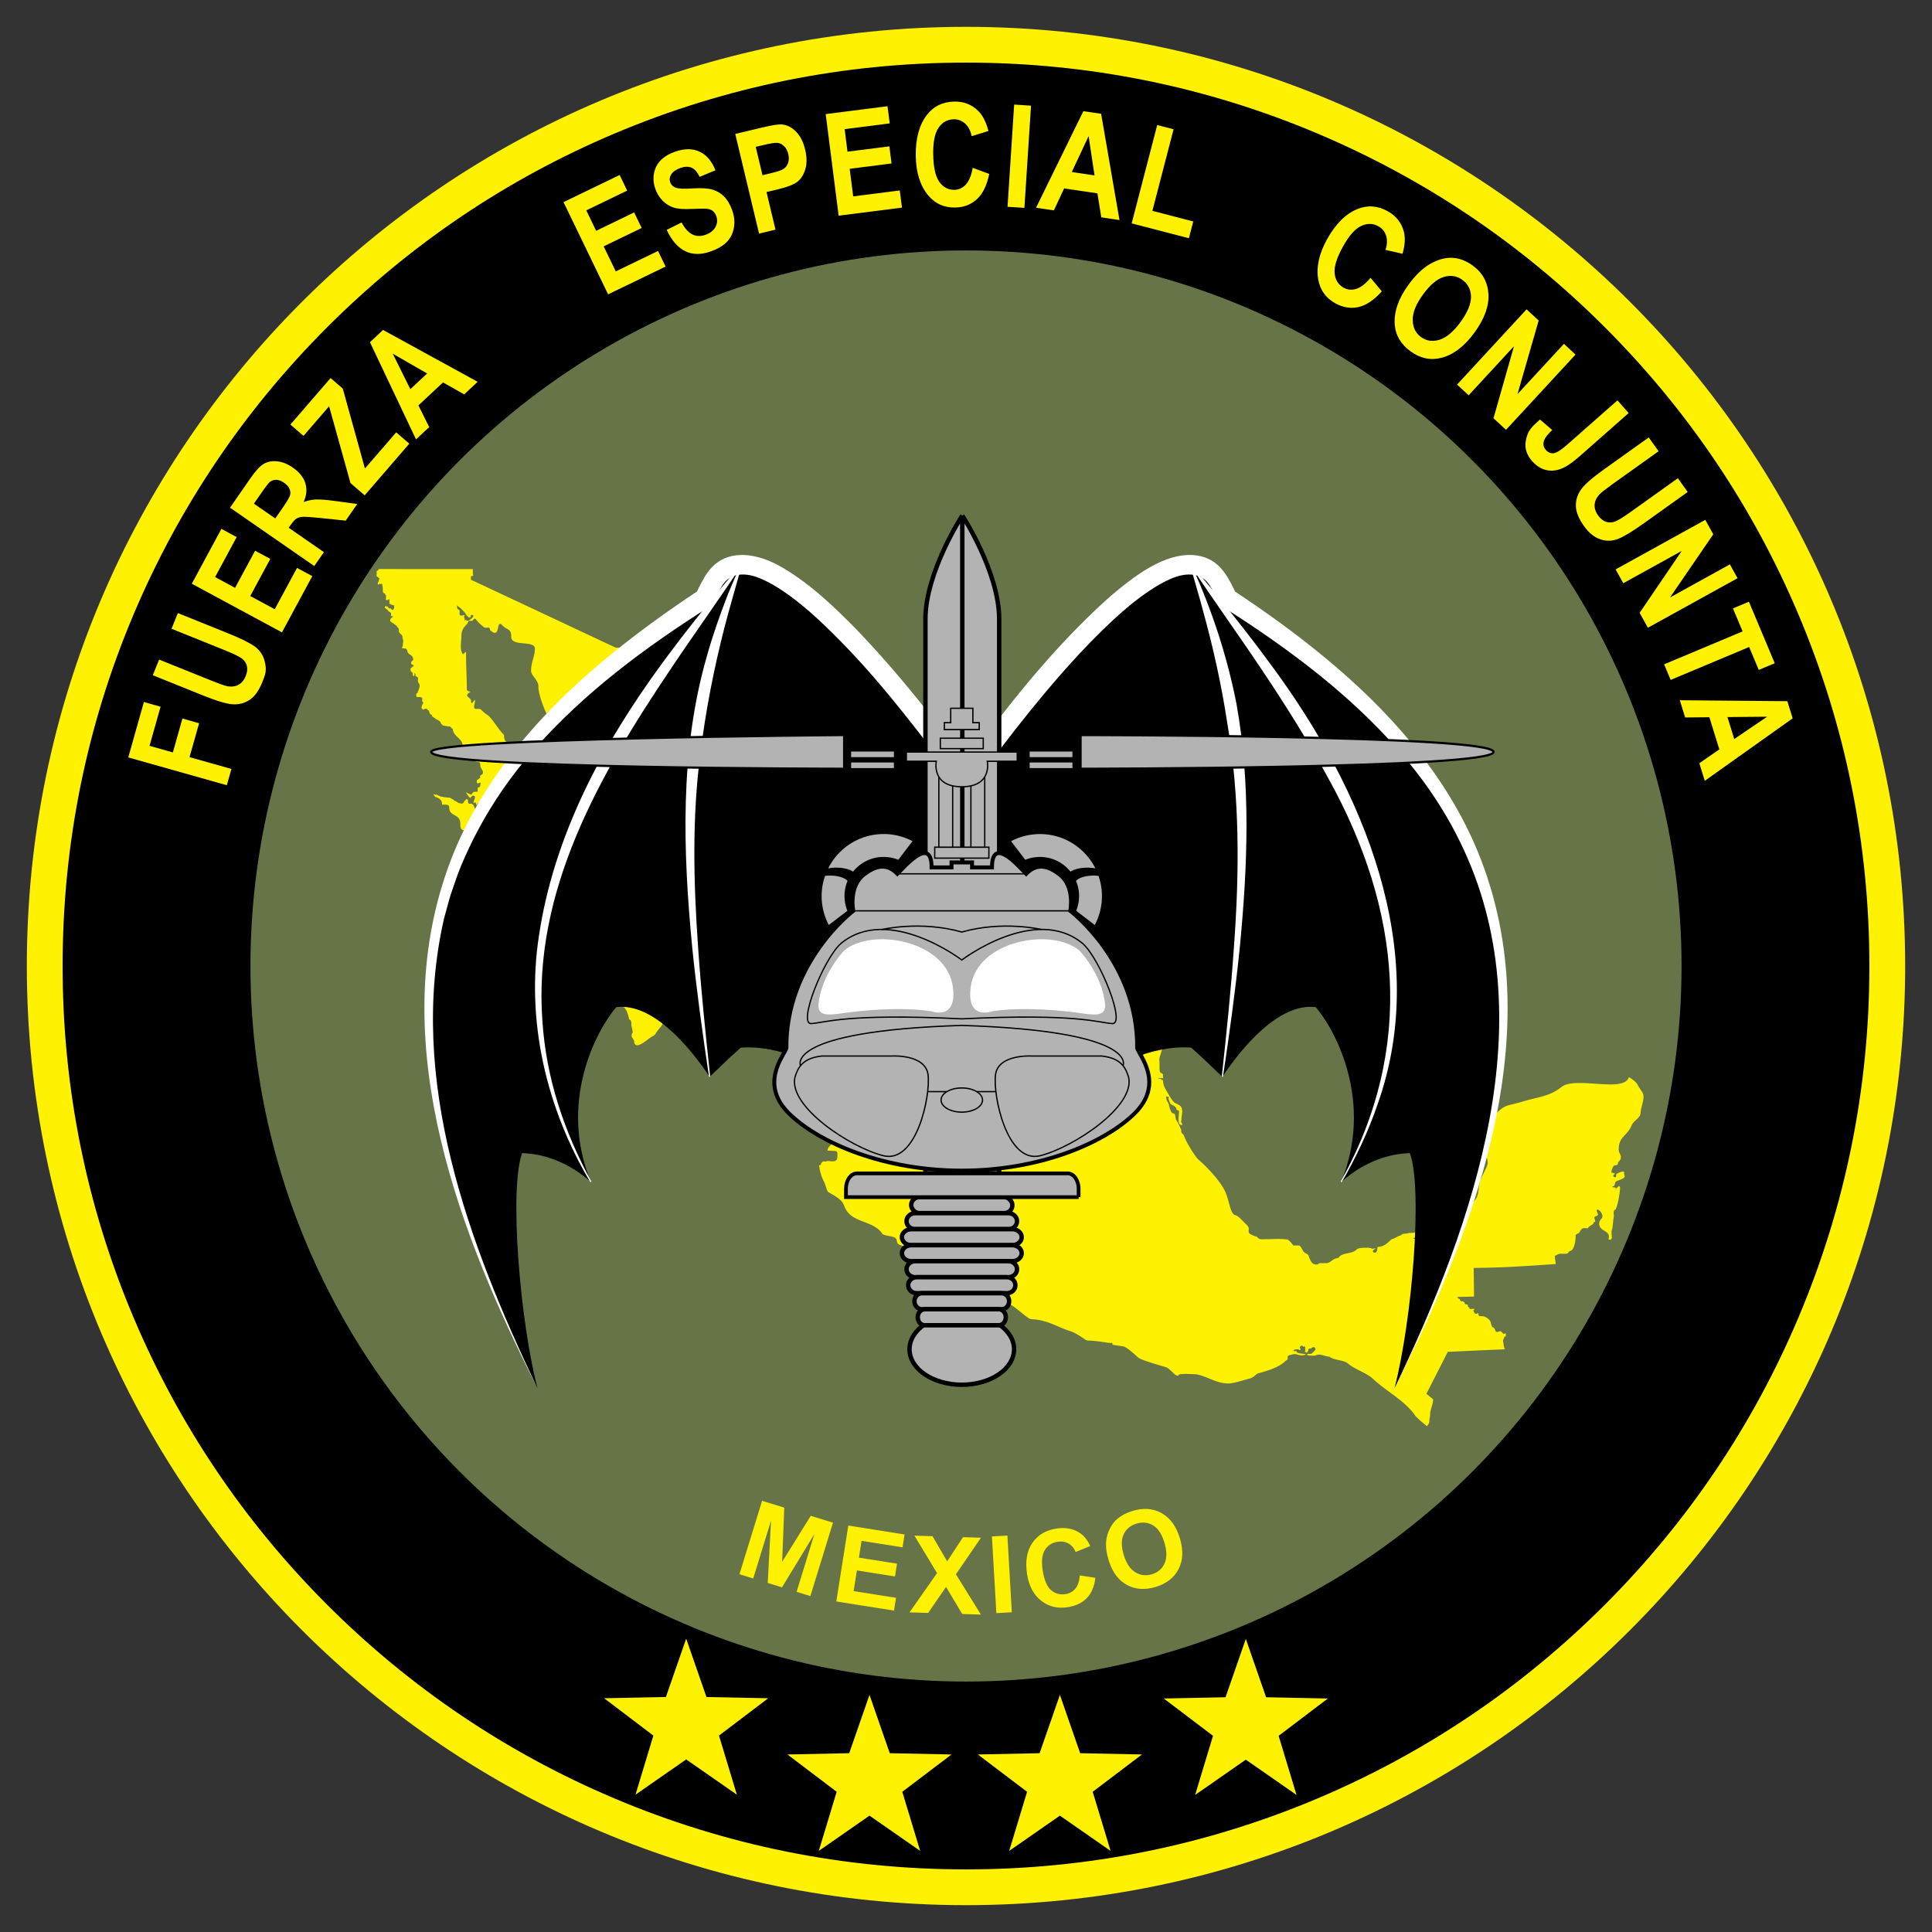 <svg xmlns="http://www.w3.org/2000/svg" id="svg2" viewBox="0 0 1080 1080"><rect x="0" y="0" width="1080" height="1080" fill="#333333" stroke="none"/><defs><style>.cls-1{fill:#fef102}.cls-10,.cls-3,.cls-4,.cls-5,.cls-7,.cls-9{stroke:#000}.cls-3,.cls-4,.cls-5,.cls-7,.cls-9{stroke-miterlimit:10}.cls-3,.cls-4,.cls-5,.cls-9{stroke-width:.73px}.cls-10,.cls-3,.cls-7,.cls-9{fill:#b3b3b3}.cls-11,.cls-4,.cls-9{fill-rule:evenodd}.cls-11,.cls-12{fill:#fff}.cls-4,.cls-5{fill:none}.cls-10{stroke-linecap:round;stroke-miterlimit:2.66}.cls-7{stroke-width:1.23px}.cls-10{stroke-width:2.47px}</style></defs><path d="M540 1055c-69.53 0-136.97-13.62-200.46-40.47-61.32-25.94-116.4-63.07-163.7-110.37S91.41 801.78 65.47 740.46C38.62 676.97 25 609.53 25 540s13.62-136.97 40.47-200.46c25.94-61.32 63.07-116.4 110.37-163.7s102.38-84.43 163.7-110.37C403.03 38.62 470.47 25 540 25s136.97 13.62 200.46 40.47c61.33 25.94 116.4 63.07 163.7 110.37s84.43 102.38 110.37 163.7C1041.38 403.03 1055 470.47 1055 540s-13.62 136.97-40.47 200.46c-25.94 61.32-63.07 116.4-110.37 163.7s-102.38 84.43-163.7 110.37C676.97 1041.38 609.53 1055 540 1055"/><path d="M540 35c68.18 0 134.32 13.35 196.56 39.68 60.13 25.43 114.14 61.85 160.53 108.23 46.38 46.38 82.8 100.39 108.23 160.53C1031.65 405.69 1045 471.82 1045 540s-13.35 134.32-39.68 196.56c-25.43 60.13-61.85 114.14-108.23 160.53-46.38 46.38-100.39 82.8-160.53 108.23C674.31 1031.65 608.18 1045 540 1045s-134.32-13.35-196.56-39.68c-60.13-25.43-114.14-61.85-160.53-108.23-46.38-46.38-82.8-100.39-108.23-160.53C48.35 674.31 35 608.18 35 540s13.35-134.32 39.68-196.56c25.43-60.13 61.85-114.14 108.23-160.53 46.38-46.38 100.39-82.8 160.53-108.23C405.69 48.35 471.82 35 540 35m0-20C250.05 15 15 250.05 15 540s235.05 525 525 525 525-235.05 525-525S829.95 15 540 15" class="cls-1"/><circle cx="540" cy="540" r="400" style="fill:#677447"/><path d="M211.68 318.17c-.03.15-.06.29-.1.44-.26.09-.01.06-.27.15l-.12.27h-.39l-.27.25v2.93c.21.16.13.12.39.12l.12.15c.18.35.74.51 1.08.79v.39l-.27.12c0 .6-.1 1.11-.39 1.6-.27.47-.45.96-.15 1.45.34-.07.43-.16.67-.39.26 0 .18.03.39-.12.43.13.63.12 1.06.12l.27.12c0 .72.27 1.66.27 2.54 0 1.17-.12 2.5 1.33 2.78 0 .42.17.74.52.91 0 .93-.12 1.71-.12 2.66h1.33l.12-.12c0-.26-.01-.21.15-.42h.39v2.54c.78.31 1.58.91 2.51.91.22.3.12.82.12 1.21 0 .77-.35.82-.52 1.33h-.79c-.04-.17-.11-.22-.15-.39-.24-.06-.21-.03-.27-.27l-.12-.15h-1.18v-.25c-.26-.09-.01-.06-.27-.15v-.27c-.41-.31-1.38-.77-1.87-.39v.81c.26.09.85.75 1.48.91.23 1.15 1.21 1.15 1.85 1.87.37.42 0 1.26 0 1.72.56 0 .74.13 1.21.25 0 .64-1.6.53-1.6 2.66.52.17 1.02 1.06 1.72 1.06.2.59 2.27 1.42 2.27 2.27.88.44.91 1.35.91 2.24 0 1.44 2 1.69 2 3.33 0 .82.33 1.19.39 1.85.03.33 0 .72 0 1.06 0 .19-.12.33-.12.39-.03.53-.1 2.09-.27 2.27-.18.18-.39-.24-.39.25 0 .74 1.96.32 2.51.81.72.63.51 1.5.94 2.12.69 1 1.52 1.12 2.24 1.85.49.49 1.14 2.13.27 2.66-.76.47-.76.51-.67 1.58.08.87 2.53.53.67 1.87-.8.57-1.06.39-1.06 1.45 0 .65.16 1.05.79 1.45.99.63-.01 2.12.81 2.12 1.01 0 .52-1.34.52-2 .17.87.67.43.67 1.33 0 .7-.36.81.39.81 1.14 1.03 1.13.59.94 2.24-.19 1.61 1.14 1.63.94 3.45-.16 1.42-1 2.96-1.33 3.97h-.54v1.6c.18.06.22.17.27.39.94 0 1.94-.11 2.78.27.91.41-.5 2.37.94 2.66 0 .76-2.52 3.53.27 4.09.63-.78 1.78-.74 2.12.27 1.29 0 .64 2.51 2.12 2.51.05.16.11.22.27.27v.54c.38.13.27-.13.27.39.36.12 2.04 1.21 2.12 1.45.44.06 2.39 1.12 2.39 1.72.22.07.12.28.12.54.6.2.69 1.31 2.12 1.31 1.02.18 1.62.42 2.66.42s1.21 1.31 2 1.31c0 4.09 5.45 5.44 5.45 9.29 0 2.61 3.84 1.28 3.84 3.57 0 2.94 1.53 1.95 2.51 2.93.66.66-.06 1.77.94 2.39 1.24.77 2.64-.32 2.64 2.39 0 1.42 1.48 2.35 1.48 3.97-.29 1.39-.72.68-.94 1.33-.81 0-.67.99-.67 1.58-.41.1-.46.54-.94.54-.11.33-.57.49-.67.79h-.25v1.21c.23.08.37.57.67.79.16-.21.12-.13.12-.39.41-.14.65-.27 1.33-.27 0 1.03-.17 1.49-.39 2.39-.3 0-.74.11-.81.39h-.25l-.15.12v2.14c-.48 0-.91 0-1.36.05-.21.02-.43.04-.64.07-1.22.21-.81 1.35-1.72 1.45-.54.06-2.16-1.03-2.91-1.18.5.64 1.81 2.9 2.51 3.18.12-.21.22-.34.27-.54.5-.12.64-.79 1.21-.79 2.31 0 .25 2.82.25 3.99.69 0 .61-.07 1.21-.27.12.47.39 1.06.52 1.58.22-.05.22-.08.39-.25.21-.62.3-.47.42-.81.79 0 .82.42 1.06 1.06.16.44 1.01.27 1.45.27 0 .63.14 1.21-.67 1.21h-1.06c-.52 0-.61.18-1.06.25v.27h-1.45c0-.71-.67-1.26-.67-2-.42-.1-.82-.74-1.21-.79-.5-.06-1.07 0-1.58 0-.06-.52-.42-.76-.42-1.18v-1.06c-.61-.43-.33-.42-.79-.42-.06.19-.55.37-.67.81-1.03.26-.55 1.72-2 1.72-1.02 0-1.37-.27-2.12-.39-.11-.45-.98-.54-1.18-.94-.36 0-1.34-.48-1.45-.94-.94-.16-1.24-1.06-2.93-1.06s-2.81-.52-4.24-.52c-.16-.49-1.73-.62-1.87-1.06-.59 0-1.29-.15-1.97-.15v.39c.23.08.64.28.64.67.18.06.22.17.27.39h.54c2.17.95 3.3 1.77 3.3 4.26 1.65 0 3.99-.35 3.99 1.45 0 5.64 6.23 3.11 6.23 9.41 0 2.98.63 3.57 3.72 3.57 2.25 0 .86 1.69 2.24 1.87.55.07 2-1.56 2 .12 0 2.07 2 .96 2 3.06 0 1.77 3.72.25 4.51.25 1.42.63-.5 3.45 1.33 3.45.27.81 1.32.45 1.45 1.6.03.29 1.4 1.93 1.6 2 0 .48.27.49.27.91.6 0 .85.33 1.45.27.46-.05.43-.67.79-.79 0-.44.39-.94.39-1.45.45-.11 1.47-.39 1.87-.39.07-.28.25-.35.52-.42 0-.51.23-.39.67-.39.17.68.27 1.96.27 2.66 1.19 0 2.15.12 3.18.12 0-.52.15-.99.15-1.58h.52c.09.26.81.67 1.21.67 0-.48.43-1.64-.27-1.87v-2.12c.2-.07.12 0 .12-.27.16-.05.22-.08.27-.25h.54c0 1.21-.24 3.05.25 3.97.35.66.7 1.13.15 1.72-.27.29-1.07 1.56-1.21 1.6 0 3.06.86 1.18 2 1.18 2.03 0 .57 1.93 1.6 2.78 2.15 1.77 2.82 1.89 4.11 4.24.24.43 1.27 1.09 1.72 1.45.55.45.25 3.53 2.24 2.54 5.2-2.59 5.44 3.64 6.97 5.79.31.43.67.69 1.13.69 0 3.22 1.87 4.53 3.06 6.78.79 1.49.25 3.82.25 5.57 0 1.84.48 4.45-.79 5.57-.57.5-1.07 2.86-1.33 3.57-.64 1.77.54 2.41.54 3.84 0 2-1.43 2.06-.54 4.51.64 1.77-.46 2.59 1.06 4.11 2.75-3.67-.09.67 3.2.67 0-1.26.64.48.64 1.06h-.25l-.15.15c0 1.97 2 .76 2 3.3.84 0 .2-.95.12-1.33h.54c0 .52.27.81.27 1.33.63.21.85 1.6 2.12 1.6.1-.39.31-.4.39-.67.46 0 .82.12 1.21.12 0 1.1.66 3.45 1.85 3.45.67 2.68 7.69 5.57 7.69 5.84 2.3.76 7.37 7.42 9.44 7.42.09.46.64 1.5 1.06 1.6 0 3.5 6.11 5.8 6.11 6.23 1.08 0 3.84.39 3.84 1.58.93.31 2.24 5.12 2.24 5.84.98.33 1.33 1.3 1.33 2.51-.47.16 1.13 4.55.54 5.17-.74.79-.49 2.75.25 2.93.09.36.34.68.42 1.06h.25c0 7 8.02-1.14 9.29-1.45v-.27c.7 0 .89-.67 1.6-.67.11-.42.73-.53.94-.94 3.89-6.47 5.87-3.74 2.17-12.76-.46-1.12-3.09-1.26-3.65-4.07-.35-1.77-.32-2.26-1.85-3.33-1.14-.79-2.03-1.96-2.12-2.78-.25-2.14-2.5-1.27-3.84-5.3-1.92-1.6-3.41-1.16-3.84-4.51-.07-.55-.93-.31-1.48-.39-2.55-.38-2.06.33-1.58.67 1.03.72 1.47 2.6-.15 2.78-.53.06-.39.57-.39 1.06 0 1.81 1.09.2 1.72.52.54.27-1.32 2.63-1.85 2.39-1.87-.85-1.11-2.37-1.6-3.84-4.87-2.84-6.44-10.15-7.22-10.15-2.49 0 2.93-5.3 1.31-8.23-1.41-2.53-2.47-4.27-4.34-6.7-3.16-4.1 0-9.75-4.76-12.12-1.93-.96-2.83-7.39-3.89-9.09-1.95-3.11 3.59-6.27.86-5.62-1.75.42-2.34-10.05-4.34-11.68-.72-.58-1.96-3.97-2.59-4.98-.72-1.16-4.05-3.91-4.11-4.11-.83-.38-1.72-1.23-1.72 0 0 1.9.14 1.38 1.28 2.17 1.81 1.26-2.12 4.16 1.75 4.56 2.54.26 2.63 3.03 0 2.81-1.33-.11-2.03-2.02-2.83-3.03-.78-.99-2.14-.64-2.14-2.39 0-.61-.2-1.72.2-2.17.71-.8.49-2.1 0-2.81-.99-1.42-1.28-.86-1.28-3.03-.39-1.69-2.7-3.05-3.89-4.76-.8-1.16-1.89-8.97-3.06-9.09-7.45-.77-6.78-8.08-8.03-13.13-.25-.99-.59-1.91-1.06-2.66-1.09-1.74-1.5-4.66-1.5-6.9 0-2.08-5.84-2.11-5.84-7.59 0-4.26-2.61-6.02-2.61-4.11 0 1.54-.64-3.35-2.37-4.31-3.3-1.83.66 3.05-2.39 0-1.95-1.95 1.53-1.81 1.53-4.11 0-1.21-3.03 1.07-3.03-4.53-2.54-2.27-7.1-9.82-9.09-11.04-1.4-.86-2.61-1.95-3.7-3.03-1.15-1.15-3.7.34-3.89-1.31-.2-1.72.6-2.41.44-4.11-.09-1.01-2.17 3.93-2.17.44 0-2.03-4.62-2.41-.44-4.98.56-.35-1.95-.08-1.95-1.5 0-8.6-.42-10.65-.42-20.13 0-2.06-1.23.96-1.75.44-1.93-1.93-.86-7.27-.86-9.73 0-5.59 3.08-5.78 4.11-8.85-.16-.01-.31-.03-.47-.05-.25.07-.44.06-.47-.1-.5-.13-.93-.34-1.16-.67-.13.84-.3 1.52-.3.34 0-.24.1-.35.25-.39 0-.01-.02-.03-.02-.05-.71-1.29-.45-1.85.05-1.97-.48-.64-1.86.33-2.64-.17s-.05-2.32-.44-2.81c-.32-.4-1.31-.75-1.31-1.53 0-.63-.1-1.02-.2-1.23.05.05.11.09.2.15.72.5 1.33.97 1.87 1.43-.07-.8-.06-1.76-.07-2.61.01.85.02 1.83.1 2.64.9.77 1.61 1.5 2.44 2.44.33.37 1.9 3.75 3.25 2.39.26-.26-.28-1.08.44-1.08 2.52 0 .04 2.27-1.48 3.03l.02.25c.7.05 1.4.03 1.87-.02.5-.06 1.16-2.12 2.17-.67 1 1.43 3.45 3.58 4.53 4.34 1.22.85 3.25-.96 3.25 1.5 6.33 5.87 3.03-6.69 6.92-2.59 2.68 2.82 4.98 1.55 4.98 6.48 0 5.61 13.21 1.65 13.21 6.5 0 4.32-2.14 7.42-2.14 12.54 0 2.38 4.32 5.5 4.11 8.65-.21 3.19 2.46 11 4.53 15.15 2.42 4.84 4.56 6.29 4.56 11.68-.12-.07-.89-3.14-.89 1.72 0 .7 2.32.22 3.25.22 3.54 0 .7 4.55 1.72 7.15.47 1.2 3.51 7.12 4.78 7.12 1.1 0 3.25-1.08 1.08 2.39-.9 1.44 3.23 1.01 3.23 3.89 0 5.14 5.06 2.99 6.73 6.7.41.9 1.91 1.91 2.37 2.81 2.79 5.54 7.9 7.04 10.5 7.61-3.47-5.24 3.45 1.38 3.79 1.03 2.51 2.09 4.98 1.57 3.25 2.17-.75.26-2.53 2.49-1.31 3.25 3.77 2.36-1.36-.77 1.31 4.53 1.33 2.65.2 5.57 2.12 7.22.95.82 3.61 2.9 4.58 3.6 2.28 1.64 2.76 1.29 4.34 1.08 1.92-.25 1.9 4.82 4.34 6.06 3.42 1.75-1.91 3.05 2 5.45.55.34 2.12 1.11 2.76 1.03.77-.09.72-2.8 2.17-1.95.79.47 1.2.87 1.4 1.21l.12-.12c.35-.35 1.11 1.23 1.5 1.53.99.76 3.18 5.13 3.45 6.23l2.76.76-2.76-.74c.03.12.05.19.02.22 0 1.61-.26 1.53 1.28 1.53 2.43 0 1.08 1.4 1.08 2.59 0 1.03 1 2.49 1.53 3.45.22.39-2.62.06-2.81-1.72-.08-.75.25-2.03-.22-2.59-1.24-1.49-1.53-.99-1.53.64 0 .9-.8.88-1.28 1.31-1.46 1.29-.37 2.59-1.75 3.45-.8.5-1.58.08-2.37.86-1.17 1.17-.95 3.68.64 2.39.83-.67.25 1.59 0 1.95-.28.4-1.19.69-1.72 1.08.82.62 1.28.47 1.95 1.18 1.06 1.14-2.76 1.28-.54 2.96.64.48 1.79.84 1.92-.17.07-.55 1 1.13 1.4 1.23 3.04.74 6.15 3.45 8.89 4.68 1.29.58.86 1.83 2.27 1.92.64.04-1.06-2.57-1.06-3.47 0-2.96 2.23.36 2.61 1.21 1.3 2.86-1.37 4.36 3.15 4.36 1.42 0 3.97 1.64 4.34 2.44.56 1.23.18 3.01 1.58 3.47 2.55.59-.46-1.32-.34-2.07.46-3.01 1.3-1.17 2.27.52.36.62 1.19 3.76 1.58 3.82 1.22.17-.81 1.63.52 2.96.23.23 1.03 1.57 1.03 1.58.37 1.19 1.36 1.91 2.27 3.13 1.54 2.08 5.12 2.76 5.59 5.22.23 1.22 2.71 5.05 3.82 5.05 1.94-2.07-1.25-3.13 1.06-5.22.98-.89 2.92 4.65 2.96 4.88.79 5.55 4.14 2.98 5.91 5.4 1.68 2.28.52 6.36 4.53 6.97 2.51.38 3.56 11.51 9.07 13.43 4.17 1.45 1.67 3.29 4.02 5.4 2.55 2.3 3.28 3.03 5.4 5.57.25 1.52.52 1.41.89 2.27.39.93 1.96 1.86 2.78 1.92 1.22.08.7.29 1.21 1.03.33.48-.03-.29.17 1.03.08.51 2.07 2.52 2.44 3.84.38 1.36 1.4 1.04 1.4 2.96 0 .67 0 1.98.17 2.61.05.18 2.44.62 2.44-.34 0-2.43-.69-4.56-.69-7.32 0-1.51-.48-2.8 1.38-1.75.97.55.99 2.35.79 4.31-.25 2.37-.8 5-.42 5.99.32.82.66 4.96 1.21 5.57 1.37 1.52 4.02.91 4.02 2.61-1.14.87-1.62 1.2-2.27.17 0-.01-.46-.36-.52-.52-.11-.31.29-1.12-.54-.71-.6.29-.9.63-1.38 1.23-.05.07-1.37-.39-.17-.86.3-.12.34-1.8 0-2.09-.75-.67-.69-.15-.69-1.58 0-1.02-.29-2.11-.71-2.78-.3-.48.53-.52-.52-.52-.34 0-.17 1.17-.17 1.55 0 1.15 1.15 3.28 1.03 4.19-.04.34-.49.8-.52 1.4-.04.81.19.63.34 1.38.07 1.1 2.6 6.96 3.84 7.15 1.47.22 3.46 4.94 4.36 5.57 2.52 1.77 2.03 3.21 1.21 5.59-.94 2.7 1.19 4.87.54 7.29-.48 1.81-3.76 1.9-4.53 4.02-.41 1.13-2.11 1.76-2.27 3.84 1.34 0 2.64.12 3.99.17.83.03 1.23.28 1.43.69.26.55.15 1.37.15 2.27 0 1.27-.25 2.17-1.23 2.61-1.39.62-4.12-.14-4.71.17-1.09.57-1.57-.5-2.78.69-.79.77-.06 1.58-1.55 1.58.66 4.18 1.07 5.81 2.96 9.58.4.81 1.62 5.04 1.92 5.22 4.49 2.73 7.81 4.1 9.24 8.01 2.04 5.59 6.83 7.27 11.58 9.09 3.5 1.35 7.01 2.78 9.34 5.89.19 1.71 5.99 1.65 7.49 2.78 1.85 1.41-.11 3.25 3.3 4.19q.69.195 1.23.54c3.04 1.99 2.88 7.46 6.26 9.39 5.59 3.19 12.66 4.96 19.71 6.95 3.53.99 10.02 5.17 12.71 5.42.62.06 1.45-.63 2.66-1.26 1.02-.53 2.3-1.01 3.97-1.01 4.9 1.29 6.24 9.98 12.54 12.07 4.37 1.45 11.52 9.12 13.72 9.19 8.82.29 14.78 4.44 21.19 6.48 3.11.99 4.54 2.05 7.44 3.87 1.36.85 1.78 1.63 3.77 1.63 4.03 0 11.56 1.58 12.27 1.26.82-.37.66 1.05.89 1.08l5.69.86c1.36.21 3.57 1.91 5.49 3.57 1.21 1.04 2.31 2.08 3.03 2.71 1.64 1.44 13.05 4.63 15.37 5.32 2.83.85 6.1 6.62 7.44 4.24.29-.51 4.91-.49 9.76-.2 6.44 1.29 11.07 5.12 18.01 5.12 2.58 0 7.79-1.71 11.8-2.78 2.57-.69 3.36-2.54 4.73-2.91 5.6-1.48 11.97-3.54 15.28-6.97.24-.22 1.06-.59 1.08-.84.15-1.34-.16-1.98.96-2.24 1.33-.31 2.47-.88 3.82-.62.95.18 1.73.62 2.86.62.52 0 2.54-.08 2.54-.62-1-.33-5.1-.37-5.1-1.43 0-.47.55-.26-.3-.32-.8-.06-1.96.21-1.28-.47.22-.21.9-.48 1.28-.49.49-.02 1.34-.07 1.58.17.46.46 1.07.16.79-.64-.29-.83-.59-.64.17-1.28.08-.07.05-.1.15-.15 1.02-.48.73-.2.96.15.33.49 1-.09 1.43.32.01.01 0 .65 0 .79 0 .79.46 1.34-.32 1.6 1.5 1.33.72 1.13 1.43.64.81-.56.49-2 1.28-2.07 1-.08.63.31 1.26-.32 1.38-1.38 2.69.48 1.75 1.43-.2.2-1.81 1.87-2.07 1.9-.12.01-3.11-.23-2.07.64.5.42 4.25.4 4.78.15 2.4-1.14 5 .6 7.61.81 1.42 1.12 3.58 1.51 5.64 1.97 1.81.4 3.54.84 4.68 1.82 3.92 3.38 10.37 5.18 13.99 8.57 7.82 7.31 17.74 12.06 23.65 20.65.49.71 3.12 3.08 6.43 5.77.62-.75 1.38-1.36 1.38-2.86s.44-2.02.44-3.52c0-3.23 1.65-5.25 1.65-8.65l-3.72-3.06 11.95-23.46 32.01-1.43c-.6-.2-.93-3.66-1.08-4.39-.21-.99.52-1.5.64-2.41.08-.63.89.04.89-.76v-1.31c-.38 0-1.17.32-1.33.22-.31-.19-.51-.5-.76-.76-.97-1.02-1.32-.62-2.41-.34-1.81.54-1.21-2.18-2.83-2.51-.32-.07-.95-1.62-.99-2.19-.11-1.88-2.86-4.04-4.95-4.04-1.65 0-2.07.21-2.07-1.65-.59 0-.95.32-1.43.32-.55 0-1.26-1.06-1.31-1.65-.06-.72.11-.24.32-.54.82-1.19-2.46-.13-2.51-.64-.11-1.1-.99-.74-.99-1.77 0-.93-.46-.44-1.33-.76-.45-.17-.39-.38-.54-.86 0-.45-.53-.44-.76-.67-.16-.16-.57-.1-.89-.1-.3 0-.57-.26-.76-.57-.31-.47.11-.56-.44-.76-.15-.06-.08-.02-.22-.1-.58-.32-.63-.4-.94-1.01l.67-.02 8.65-.17-.05-5.49-.12-10.55c14.8-.09 27.5-.9 42.11-1.92.27-.02 3.5-.2 3.77-.22l-.57-4.53s1.68-.91 2.07-1.03c1.11-.36 2.5-.2 3.67-.2 2.46 0 1.46-1.22 3.01-1.6 2.23-.56 3.04-6.22 2.93-8.48-.06-1.19 1.58-.87 2.17-2 1.48-2.83 2.38-2.22 4.68-2.17.43-1.21 3.1-2.23 3.1-2.69 0-1.61 1.78.19.59-2.73-.67-1.65 2.08-1.04 1.95-2.51 0-.02-1.25-2.51-.39-2.51 1.59 0 3.88 3.49 2.34 5.03-1.01 1.01-1.72 2.51-.99 4.29 1.27 3.09 6.29 2.6 4.9 7.27l.34.17c2.78.31.84-2.69 1.55-5.22.66-2.32.59-5.02 1.08-7.44.22-1.09-.54-3.5.62-3.94 1.37-.52 2.88-10.01 2.88-12.12 0-1.93-.9-1.04-1.7-.25-.08.08-.18.15-.27.22.15.16 0 .35-.69.62-.97.37.02-.09.69-.62-.47-.51-3.98-.6-1.53-1.18.82-.19.25-1.92 1.45-2.64 1.08-.64 3.83-1.22 4.56-2.39.37-.59-.45-1.43-.25-2.29.43-1.8-3.41.08-3.47.12-1.51.85-.58.27-1.08 1.92-.28.93-2.43-.25-.96-1.21.92-.6-.62-.96-1.33-.96s.4-3.3 1.08-3.84c.7-.55 2.29-.15 2.29-1.18 0-1.57 1.68-1.42 1.68-3.72 0-1.63-1.21-2.33-1.21-4.21 0-7.52 4.74-7.36 7.34-13.77.91-2.25 4.8-3.92 4.9-6.73.14-3.95 2.86-8.41.91-11.58-.5-.8-1.89-2.68-2.83-4.51-.74-1.45-4.18-3.82-4.68-3.82-.96 3.01-4.65 3.89-9.44 3.99-9.42.19-23.07-2.69-28.29 1.5-6.52 5.24-13.02 5.51-21.41 8.01-10.01 2.99-9.63 1.31-16.21 7.88-1.77.26-3.04 2-3.92 4.34-1.68 4.38-2.04 10.91-2.05 13.85 0 2.18 2.62 4.89 2.41 8.48-.11 1.85-2.69 6.21-3.52 8.13-2.68 6.18-.09 9.89-5.17 14.02-2.85 2.31-9.12 9.87-12.54 10.15.35.94.1 1.31.91 1.31.7 0 1.41-.37 1.85-.37.39 0 .41 1 .57 1.28.33.59 2.23.62 3.6.59-1.8.11-3.72.62-2.51 3.1.02.04.94 0 1.68 0 .17 0 .27.02.32.02-.17.09-2.16.32-2.37.34-.72.09-1.5 2.96-2.93 2.39-3.47-1.37-1.89 3.56-5 3.15-.33-.04-1.42-1.07-2.22-.57-.81.5-.55 2.59-1.28 2.59h-2.22c-1.37 0-1.04.17-1.11-1.11-.04-.62-.28-.5.74-.54 0 0 1.22.12.91-.37-.28-.46-.74-.66-.74-1.31 0-1.86-.85.63-1.48-.37-1.22-1.94-1.67.8-2.96 0-.55-.35 0-.04-.91-.37-.19-.07-.74-.89-.94-.91-.99-.11-.86.36-1.28.91-.38.06-1.93.39-2.41.2-.61-.24-.84-.38-.17-.57.31-.08.94 0 1.28 0 .37 0 1.12.22.94-.37-.12-.39-.33-.66-.37-1.11-.04-.41-.07-.38.17-.54 1.41 0 2.67-.07 3.89.37.58.21 1.15-.57 2.02-.57.44 0 .98-.5.57-.91-.4-.4-2.61-.36-3.33-.94-1.34-1.09-3.64.53-4.8 1.11-.79.39-2.74.05-3.7.37-1.17.39-1.98.18-2.78.42l-.02 1.13v-1.13c-.35.11-.68.31-1.06.69-1.48.49-2.5 1.05-3.7 1.68-.86.45-1.45.34-2.22 1.11-1.63 1.63-3.98 3.6-6.28 3.7-.65.03-1.17.16-1.11.91.08.97-.68 3.15-2.05 2.22-1.63-1.11 1.84-2.22.94-2.22-.65 0-1.77.27-1.85.2-.51-.51-2-.57-2.96-.57-1.71 0-4.68 0-5.54.91-2.7 2.83-8.24 1.52-10.15 4.63-.07.11-1.65.48-1.85.54-.57.19-1.02.46-1.43.74l.99 1.85-1.01-1.85c-.86.59-1.55 1.29-2.81 1.68-1.3.4-5.35-.35-5.35.74-3.55.82-4.4-2.28-5.37-4.8-.5-1.29-2.1-1.04-3.13-2.78-2.03-3.44-1.11-2.93-5.35-2.93-.02 0-2.36-3.2-3.33-3.33-4.27-.56-7.46-.2-11.65-.2-2.82 0-3.92.5-5.35-1.28-8.45-2.72-2.01-3.32-6.16-7.1-1.33-1.21-4.24-4.69-5.79-4.95-2.94-.5-3.27-6.89-5.49-12.47-2.53-6.32-11.02-15.07-15.2-18.58-1.92-1.61-7.59-10.87-8.35-13.92-2.15-1.79-.94-1.92-1.6-3.38-.76-1.67-1.54-3.47-2.59-4.98-.53-.76-.2-3.49-1.38-3.57-1.83-.13-2.29-3.58-2.78-5.17-.54-1.73-1.4-1.78-1.4-4.39 2.46.41.86.49 1.43 1.9.55 1.34.52 2.37 2.12 2.98.82.31 2.14 1.38 2.14 2.12 0 1.09 1.43.36 1.43 1.31 0 1.62-.25 2.65-.25 4.26 0 1.21.13 3.81 2.02 3.33.46-.12-.75-1.66-.59-2.02.2-.45.22-.73.22-1.53 0-1.24.75-3.71.25-5.22-.26-2.11-2.24-2.56-3.92-3.55-1.14-.67-2.64-3.15-3.33-4.39-1.55-2.77-3.33-4.7-3.33-8.3-.09-.02-.94-.11-.94-.25v-.12c0-.37-.38-.38-.71-.47-.35-.09-1.06.14-1.06-.22v-.12h2.02c.32 0 .69.36.81-.12-.62-2.05.87-1.58-1.43-2.86-.91-.5-.55-4.02-.64-5.57-.09-1.52-.27-2.37.32-3.84.47-1.18 2.73-9.22 1.5-10.45 0-.58-.16-1.89 0-2.46.09-.32.38-1.56.1-1.82-.33-.3-.88.04-1.08-.2-.32-.36.54-.71.54-1.18 0-2.35.44-4.46.44-6.83 0-.54-.33-2.07-.76-2.24-.34-.13-.27-.38-.22-.86.07-.75-.58-.42-.42-.42-1.01 0-.82.04-.86 0-.41-.41 1.06-.47.12-.54-.8-.06-1.43.27-1.18-.86.03-.15.02-.13.02-.12-.03 0-.07-.02-.12-.07-.04-.04-.01-.54 0-.54.42-.2.93.2 1.16.22.18.01.44-.55.64-.64.59-.28.72.02 1.18.32.88.56.22-1.92.22-2.24-.47-.16-.42-.1-.22-.54.22-.49.22-.42.22-.86 0-.69-1.5.4-1.5-.64 0-.35.03-.71 0-1.06-.03-.29-.22.03-.32-.1-.27-.35.49-.3.64-.32.48-.06.41-1.05.32-1.4-.12-.51 0-.7.42-.84.2-.07.54-.18.54-.44 0-1.05.08-1.02-.54-1.8-.75-.95-.13-1.62-.32-1.92-.44-.71-.22-2.84-1.01-2.98-.02.04-.05.11-.05.1-.01-.04-.01-.08-.02-.12-.18 0-.41.11-.71.34-.42.32-.84-.03-.86-.44-.06-.98-1.28.45-.74-.74.2-.44.24-2.14.52-2.14 1.56 0 1.45 1.64 1.8 2.98.03 0 .05.02.07.02.06-.11.16-.3.17-.32.46-.73-.58-1.05.42-2.05 2.39.24.45 2.32.69 3.18.26.94.34 1.07.44 2.09.02.21.15.21.15.59 0 1.19.59.73.59 1.65 0 1.84.52 4.6.76 1.18.13-1.85-1.06-2.98-1.06-5.08 0-.6.56-.33.76-1.03.56-2-.38-3.67.59-5.22.11-.18.59-2.1.59-2.39 0-.97-.42-1.36-1.33-.74-.39.27-.52 3.14-.62 3.87-.1.75-1.03.26-1.03-.89 0-1.93 1.03-1.29 1.03-2.83 0-.37-.85-.97.3-1.18.52-.1 1.06-.6 1.06-1.21-.6-.04-.8.21-.89-.3-.03-.19-.14-.53-.17-.15 0 .1.02.87 0 .89-.27.23-.47.04-.59-.3-.13-.34-.45-1.08-.3-1.48.25-.64.49-.71 1.06-.76.89-.08.81-.27.74-1.18-.04-.52-.3-.24-.74-.3-.22-.03-.23-.15-.62-.15-.35 0-.43-.11-.59.15-.24.37-.42.51-1.03.59-.83.11-.37-.18-.3-.3.16-.26-.22-.47.15-.59.25-.11.48-.23.74-.3.27-.07.23-.02.3-.3.02-.1.1-.4.15-.47.27-.39.52-.6.74-1.03.1-.2.15-.41.3-.59.64-.81.91-.74 0-.74-.69 0-1.38.02-2.07 0-.35-.01-.07-.68 0-.76.19-.24.59-.15.89-.15 1.09 0 1.03.28 1.03-.59 0-1.07.13-.28.91-.74v-.44c0-.29.11-.44-.15-.47a7.5 7.5 0 0 0-1.06 0c-.42.03.11.87-.3.47-.19-.19-.19-.31-.3-.47-.28-.41-.39-.54-.52-.71-.1.01-.27-.26-.3-.34-.08 0-.15.02-.22.02-.55 0-.1.17-.47.3.14-.26.37-.46.47-.74.05-.14-.14-.38 0-.44.34-.15.85.54 1.03 0 .11-.32-.15-.54-.15-.91 0-.69.16-.74.74-.74.23 0 .89-.08 1.06 0 .31.14.36.62.44.89.2.67.25.62.74.76.29.09 0 .37 0 .74.04.02.78.57.91.15.15-.49-.53-1.03.15-1.03.3 0 1.32.11 1.48 0 .08-.06 0-.22 0-.32 0-.3.09-.6 0-.89-.03-.08-.41.16-.44-.3-.09-1.03 1.32-.29 1.65.15.18.24-.63 1.13-.76 1.21-.17.1-.3.32-.3.59 0 .37.15.29.15.74-.05.93-.19 3.14-.74 3.57-.4.32-.3.78-.3 1.36 0 .97-.91 2.22-1.5 2.98-.51.66-.3 3.78-.3 4.93.69-.69.85-.82.3-1.5-.16-.19.14-.51.15-.59.05-.45-.18-1.56 0-1.95.23-.5.74-1.21 1.06-1.77.41-.72.72-.89 1.18-1.5 1.88-2.29 3.89-8.19 3.89-10 0-4.88 4.16-6.78 4.16-11.19 0-1.6 0-2.95-.07-4.19-1.64.24-3.55.97-3.97 1.65-.49.8-1.9-.04-2.34.49-1.61 1.95-3.22.94-4.46-.84-1.5-2.15-5.77-1.56-8.65-1.65-1.53 0-3.37.43-4.46.49-3.06.19-2.7-.74-4.83-2.66-.6-.54-2.83.11-3.13-.64-.76-1.93-.32-.86-1.85-1.68-1.87-1-3.08-2.56-5.62-2.32-1.84-.2-4.77-1.26-7-2.66-.06.11-.21.06-.59.07-1.29.04-1.65-1.59-2.83-2.02-.57-.21-.47-1.05-.57-1.6-.25-1.43-1.75.35-1.75-1.23.22 0 .91-.55.91-.89 0-1.06-.57-.78-.57-1.8 0-.39-.6-.91-1.03-.91-.72 0-.01.81-.96.62-.97-.2.07-1 .1-1.5.04-.89-.43-.26-.67-1.13-.15-.54.13-.92-.22-1.45-.41-.63-.61-1.27-.67-2.12-.89-3.46-1.96-8.28-2.24-12.37-.9-2.69-3.34-3.8-5.49-5.27-1.17-.73-2.14-1.81-2.27-1.95-.92-1.13-1.53-2.59-1.53-4.73 0-.93-8.17-10.1-9.12-13.26-1.55-5.15-5.83-8.31-8.3-12.76-1.05-1.9-.47-5.25-2.17-6.46-.66-.47-4.38-3.66-4.46-4.66-.48-.64-2.15-.81-3.2-1.45v-.1c-.06-.55-1.93-.09-2.32-.15-.74-.1-.41-.37-.74-.52-.5-.22-3.74.45-3.87.22-.16-.27.26-1.82.3-2.27.03-.41 1.09-.95.76-1.31-.38-.42-.67.06-.67-.84 0-.51-.31-1.66.25-1.65.55 0 1.6 2.65 1.7 3.15.74.44 1.45.14 2.17.64.08.05.14 0 .2-.1-.84-.9-1.39-2.06-2.22-3.08-2.14-2.64-4.89-4.26-8.8-3.33-3.12.74-3.24-1.16-5.15-1.16-2.48 0-4.89.14-7.79 0-1.15-.19-.92-.94-2.32-.84-.66.05-.73.43-1.01.52-.58.17-1.16.67-1.48 1.31-.22.43-4.4 1.69-4.98 1.82-1.16.27-.96 2.35-1.33 3.15-.45.99-1.65.43-2.32 1.16-.27.29-.75 1.75-.84 1.82-1.31 1.22-.39 5.9 0 7.64 0 .26.1.3-.17.32-.33.02-.65-.01-.99 0-.78.03-.82.06-1.5.34-.49.2-.88.5-1.31.81-1.11 0-1.17 2.5-1.68 3.33-.7 1.14-4.22.76-5.47.17-.11-.05-.21-.13-.3-.2-1.2-.77-2.05-2.43-3.18-2.96-.98-.46-1.17-.55-2.34-.67-3.06-.31-3.6-2.47-5.79-4.48-6.07 0-5.53-3.35-10.62-5.12-1.99-.69-6.31-7.19-6.8-9.78-.64-3.41.39-6.37-1.65-9.29-.35-.71-.4-1.48-1.18-1.48h-.15c-.95 0-1-1.41-1.33-1.82-.22-.26-.22-.24-.34-.52-.8-1.81.05-3.47-1.48-4.46-.82-.53.08-.96-1.65-1.5-1.16-3.47-3.12-6.09-7.15-7.29-5.76-1.72-5.59-6.16-10.45-8.11-1.85-.74-5.07-6.5-6.63-7.81-1.97-1.65-3.24-3.71-4.83-5.3-2-2-3.06-1.86-5.32-3.82l-37.57-1.4-1.4 12.27-13.82-.76-49.38-2.73-80.77-37.92c-.25.02-.52.01-.81 0 .29 0 .57 0 .81-.02 0-.41-.04-.92 0-1.36.05-.52.03-.71.69-.71h.37c.47 0 0-.94 0-1.4v-2.44l-52.8-.02Z" style="fill:#fef102;fill-rule:evenodd"/><path d="m413.36 880 12.65-41.04 12.4 3.82-1.18 30.29 15.99-25.73 12.43 3.83L453 892.21l-7.7-2.37 9.96-32.31-18.11 29.8-7.98-2.46 1.84-34.81-9.96 32.31-7.7-2.37ZM467.5 895.21l6.71-42.42 31.45 4.98-1.14 7.18-22.89-3.62-1.49 9.4 21.3 3.37-1.13 7.15-21.3-3.37-1.83 11.55 23.7 3.75-1.13 7.15-32.26-5.11ZM508.44 901.31l15.37-21.94-12.65-20.94 10.13.32 8.18 14.06 8.87-13.53 10.04.32-14.01 20.43 13.98 22.54-10.45-.33-9.05-15.14-10.01 14.55-10.4-.33ZM556.97 901.76l-2.48-42.88 8.66-.5 2.47 42.88-8.66.5ZM603.59 880.66l8.72 1.35c-.56 4.83-2.14 8.6-4.75 11.31s-6.2 4.42-10.75 5.12c-5.64.87-10.57-.33-14.79-3.62-4.23-3.29-6.86-8.27-7.89-14.95-1.1-7.06-.12-12.83 2.92-17.31 3.04-4.47 7.53-7.17 13.48-8.09 5.19-.8 9.65.08 13.37 2.64 2.21 1.52 4.06 3.9 5.56 7.14l-8.17 3.34c-.84-2.12-2.16-3.7-3.95-4.72s-3.82-1.36-6.1-1.01c-3.15.49-5.52 2.01-7.13 4.57s-2.02 6.37-1.24 11.43c.83 5.37 2.39 9.04 4.67 11.02s4.97 2.73 8.06 2.25c2.28-.35 4.12-1.38 5.54-3.08s2.24-4.16 2.47-7.38ZM619.74 872.19c-1.28-4.18-1.72-7.89-1.33-11.11.3-2.38 1-4.64 2.11-6.8 1.11-2.15 2.5-3.93 4.18-5.32 2.23-1.86 5.02-3.31 8.36-4.33 6.05-1.85 11.47-1.45 16.25 1.2s8.19 7.31 10.23 14q3.03 9.945-.66 17.22c-2.46 4.85-6.71 8.19-12.75 10.03-6.11 1.86-11.54 1.48-16.28-1.15s-8.11-7.21-10.1-13.75Zm8.47-2.88q2.13 6.975 6.45 9.6c2.88 1.75 5.97 2.11 9.28 1.11 3.31-1.01 5.66-3.03 7.05-6.05 1.39-3.03 1.37-6.92-.09-11.69-1.44-4.71-3.54-7.91-6.31-9.59-2.77-1.69-5.87-2.01-9.29-.97s-5.82 3.05-7.19 6.04-1.35 6.84.1 11.56ZM126.81 438.95 71.7 423.4l8.74-30.98 9.32 2.63-6.17 21.88 13.04 3.68 5.35-18.95 9.32 2.63-5.35 18.95 23.42 6.61-2.57 9.1ZM85.42 377.47l3.53-8.77 28.77 11.59c4.47 1.8 7.42 2.86 8.86 3.19 2.5.56 4.68.36 6.55-.59s3.29-2.62 4.25-5.02c.82-2.03 1.03-3.87.65-5.52-.39-1.65-1.29-3.03-2.71-4.15s-4.77-2.75-10.06-4.88l-29.38-11.84 3.53-8.77 27.9 11.24c7.13 2.87 12.12 5.33 14.99 7.37q4.305 3.06 5.64 8.25c1.335 5.19.46 7.38-1.3 11.75-1.83 4.54-4.07 7.76-6.73 9.65s-5.7 2.81-9.12 2.77-9.11-1.67-17.05-4.87l-28.33-11.42ZM157.62 353.5l-50.4-27.19 16.55-30.67 8.53 4.6-12.06 22.34 11.17 6.03 11.2-20.76 8.49 4.58-11.2 20.76 13.68 7.38 12.46-23.1 8.53 4.6-16.95 31.42ZM175.67 316.41l-47.07-32.62 11.37-16.41c2.91-4.19 5.41-6.9 7.5-8.11s4.58-1.67 7.47-1.38 5.79 1.44 8.7 3.46c3.68 2.55 6.03 5.49 7.06 8.81s.7 6.81-.98 10.47c2.36-.84 4.62-1.31 6.8-1.42 2.18-.1 5.76.18 10.75.84l12.43 1.68-6.44 9.3-14.15-1.46c-5.11-.54-8.38-.76-9.82-.68s-2.61.41-3.53.98-2 1.75-3.24 3.55l-1.11 1.61 19.65 13.62-5.38 7.77Zm-21.78-26.6 4-5.78c2.45-3.53 3.85-5.89 4.21-7.06.36-1.18.27-2.39-.25-3.65-.53-1.25-1.57-2.42-3.13-3.5-1.5-1.04-2.91-1.57-4.23-1.6-1.33-.03-2.51.35-3.57 1.14-.74.57-2.32 2.59-4.74 6.08l-4.23 6.1 11.94 8.28ZM203.84 276.88l-7.92-6.84-11.95-42.93-14.31 16.56-7.33-6.33 22.48-26.01 6.8 5.88 12.4 44.68 17.47-20.21 7.33 6.33-24.95 28.88ZM267 213.43l-7.51 7.02-11.86-6.67-13.73 12.84 6.02 12.13-7.36 6.88-25.75-54.32 7.33-6.86zm-28.22-4.64-19.25-11.1 9.86 19.87 9.38-8.77ZM339.94 164.55l-24.92-51.56 31.37-15.16 4.21 8.72-22.86 11.05 5.52 11.43 21.24-10.27 4.2 8.69-21.24 10.27 6.76 14 23.63-11.42 4.22 8.72-32.15 15.54ZM372.68 128.5l8.35-4.14c3.44 6.54 7.88 8.84 13.33 6.9q4.05-1.44 5.61-4.38c1.04-1.96 1.19-3.98.45-6.07-.44-1.23-1.08-2.17-1.92-2.84-.85-.67-1.92-1.08-3.22-1.24s-4.3-.13-9.01.08c-4.21.2-7.44-.05-9.69-.77s-4.28-1.99-6.11-3.81c-1.82-1.82-3.19-4-4.09-6.52-1.05-2.94-1.32-5.83-.82-8.66s1.71-5.26 3.64-7.3 4.62-3.68 8.08-4.91c5.2-1.85 9.76-1.89 13.69-.11 3.92 1.78 6.91 5.27 8.95 10.45l-8.77 3.67c-1.42-2.75-2.99-4.48-4.7-5.17s-3.77-.61-6.17.25c-2.41.86-4.08 2.02-5.02 3.48-.94 1.47-1.15 2.95-.62 4.44.52 1.47 1.55 2.49 3.09 3.07s4.64.72 9.31.41c4.95-.3 8.68-.09 11.19.64 2.51.72 4.69 2.03 6.56 3.92s3.37 4.46 4.52 7.7q2.505 7.02-.12 13.35t-11.82 9.6c-10.84 3.86-19.08-.16-24.7-12.06ZM424.31 130.58l-13.3-55.7 14.82-3.54c5.52-1.32 9.2-1.91 11.02-1.79 2.92.21 5.59 1.52 8.02 3.91s4.18 5.8 5.23 10.24c.96 4.03 1.01 7.58.14 10.67s-2.31 5.45-4.33 7.1-5.81 3.13-11.38 4.46l-6.04 1.44 5.02 21.01-9.19 2.2Zm-1.85-48.48 3.78 15.84 5.1-1.22c3.43-.82 5.7-1.62 6.82-2.39 1.12-.78 1.92-1.89 2.41-3.33.49-1.45.51-3.08.08-4.91-.44-1.85-1.22-3.32-2.34-4.39-1.12-1.08-2.32-1.69-3.62-1.83-1.3-.15-3.87.24-7.73 1.16l-4.49 1.07ZM468.81 120.59l-7.24-56.81 34.56-4.4 1.22 9.61-25.19 3.21 1.6 12.59 23.4-2.98 1.22 9.57-23.4 2.98 1.96 15.42 26.04-3.32 1.22 9.61-35.42 4.51ZM543.75 93.82l9.24 3.4c-1.33 6.43-3.63 11.15-6.92 14.16s-7.36 4.55-12.23 4.63c-6.12.1-11.12-2.17-15-6.83-4.46-5.37-6.77-12.68-6.92-21.92-.16-9.76 1.92-17.44 6.23-23.04q5.625-7.275 15.33-7.44c5.26-.09 9.7 1.64 13.3 5.17 2.57 2.51 4.48 6.27 5.74 11.28l-9.33 2.89c-.65-3.09-1.88-5.44-3.7-7.07-1.81-1.62-3.93-2.42-6.36-2.38-3.47.06-6.28 1.61-8.42 4.67s-3.16 8.06-3.04 15.01c.12 7.21 1.27 12.33 3.45 15.34s4.98 4.49 8.39 4.43c2.5-.04 4.64-1.05 6.44-3.02 1.79-1.97 3.06-5.07 3.79-9.3ZM563.22 115.6l3.7-57.15 9.43.61-3.7 57.15zM625.8 123l-10.17-1.5-2.17-13.43-18.6-2.74-5.73 12.26-9.97-1.47 26.45-53.98 9.93 1.47 10.26 59.4Zm-13.95-24.96-3.31-21.97-9.4 20.09zM632.61 124.85l14.28-54.97 9.15 2.38-11.84 45.6 22.84 5.93-2.43 9.38-31.99-8.31ZM766.14 155.28l6.3 7.57c-4.36 4.9-8.72 7.84-13.07 8.8s-8.65.26-12.91-2.1q-8.025-4.455-9.57-13.41c-1.18-6.88.47-14.36 4.97-22.44 4.74-8.54 10.38-14.15 16.91-16.83 5.68-2.33 11.34-1.92 16.99 1.22 4.6 2.56 7.58 6.27 8.93 11.13.97 3.46.75 7.67-.67 12.63l-9.52-2.16c.98-3 1.09-5.66.33-7.97s-2.2-4.06-4.32-5.24c-3.03-1.69-6.24-1.74-9.62-.16s-6.76 5.4-10.14 11.48c-3.5 6.31-5.06 11.31-4.68 15.01.39 3.7 2.07 6.38 5.05 8.04 2.19 1.21 4.55 1.42 7.08.61 2.54-.81 5.18-2.86 7.94-6.16ZM787.23 159.35c4-5.53 8.11-9.48 12.34-11.88 4.22-2.39 8.29-3.51 12.19-3.35q5.85.24 11.49 4.32 8.16 5.91 8.79 15.87c.42 6.64-2.15 13.79-7.71 21.47-5.62 7.76-11.83 12.51-18.62 14.25q-8.97 2.325-17.16-3.6c-5.5-3.99-8.47-9.04-8.89-15.17-.47-6.99 2.06-14.3 7.57-21.91m8.14 5.41c-3.86 5.34-5.75 10.07-5.65 14.21s1.64 7.29 4.64 9.46q4.53 3.285 10.38 1.47c3.9-1.21 7.84-4.55 11.81-10.04 3.89-5.38 5.81-10.05 5.74-14.03-.07-3.97-1.67-7.09-4.79-9.36-3.13-2.26-6.61-2.81-10.45-1.64s-7.74 4.48-11.68 9.92ZM814.5 214.99l38.86-42.07 6.77 6.25-11.83 41.13 25.95-28.09 6.48 5.99-38.86 42.07-7-6.47 11.45-40.26-25.34 27.43-6.48-5.99ZM904.18 223.81l6.25 7.09-27.19 23.97c-4.39 3.88-8.05 6.32-10.98 7.34q-4.38 1.53-8.43.42c-2.69-.73-5.17-2.38-7.42-4.94q-4.47-5.07-3.51-11.01c.96-5.94 3.29-8.02 7.96-12.17l6.85 5.88c-2.45 2.3-3.95 4.2-4.51 5.7-.77 2.04-.48 3.82.86 5.35 1.31 1.49 2.8 2.13 4.47 1.91 1.67-.21 4.3-1.91 7.89-5.08l27.75-24.46ZM921.67 244.56l5.49 7.69-25.24 18.02c-3.92 2.8-6.41 4.72-7.46 5.76-1.81 1.81-2.82 3.75-3.03 5.84s.44 4.18 1.94 6.28c1.27 1.78 2.71 2.96 4.31 3.51s3.25.54 4.96-.05 4.88-2.55 9.52-5.86l25.78-18.41 5.49 7.69-24.48 17.48c-6.25 4.46-11.01 7.36-14.27 8.68s-6.6 1.43-10 .32-6.47-3.58-9.21-7.42c-2.85-3.98-4.35-7.61-4.52-10.86-.17-3.26.69-6.32 2.57-9.18s6.3-6.78 13.27-11.76l24.86-17.75ZM903.15 318.3l50.12-27.7 4.46 8.07-24.18 35.32 33.47-18.5 4.27 7.73-50.12 27.7-4.61-8.34 23.54-34.61-32.68 18.06zM930.26 371.37l43.87-18.41-5.4-12.86 8.93-3.75 14.43 34.4-8.93 3.75-5.38-12.82-43.87 18.41-3.66-8.72ZM952.98 436.49l-3.04-9.82 11.17-7.77-5.56-17.96-13.54.13-2.98-9.63 60.11.52 2.97 9.59-49.13 34.93Zm16.48-23.37 18.38-12.48-22.18.21zM383.58 983.52l28.34 19.73-10-33.05 27.52-20.87-34.52-.7-11.34-32.61-11.34 32.61-34.52.7 27.51 20.87-9.99 33.05zM592.49 1014.95l28.34 19.72-10-33.05 27.52-20.86-34.53-.71-11.33-32.61-11.34 32.61-34.52.71 27.51 20.86-10 33.05zM486.05 1014.95l28.34 19.72-10-33.05 27.52-20.86-34.53-.71-11.33-32.61-11.34 32.61-34.52.71 27.51 20.86-10 33.05zM696.42 983.66l28.34 19.72-9.99-33.05 27.51-20.86-34.52-.7-11.34-32.62-11.34 32.62-34.52.7 27.52 20.86-10 33.05z" class="cls-1"/><g id="ALAS"><path d="M779.56 775.99c9.78-37.89 15.89-111.22 8.56-131.39-11 .31-24.96 4.28-38.4 16.1 18.23-44.71-2.95-84.44-14.16-97.68-21.08-2.75-42.37 24.04-52.25 38.91-2.14-1.9-9.47-9.27-17.42-16.3-44-3.06-90.14 44.65-92.89 65.43h-66c-2.75-20.78-48.89-68.49-92.89-65.43-7.95 7.03-15.28 14.39-17.42 16.3-9.88-14.87-31.17-41.66-52.25-38.91-11.2 13.24-32.39 52.97-14.16 97.68-13.45-11.82-27.4-15.79-38.4-16.1-7.33 20.17-1.22 93.51 8.56 131.39-120.39-239.56-48.28-350.18 93.35-441.54 4.63-8.86 7.58-18.25 20.62-18.79C455.26 313.98 540 435.6 540 435.6s84.74-121.62 125.59-119.94c13.05.54 15.99 9.93 20.62 18.79 141.63 91.36 213.74 201.98 93.35 441.54"/><path d="M300.44 775.99c-43.41-85.57-83.43-189.57-51.9-285.35 15.98-49.28 50.83-90.04 90.25-122.55 16.6-13.78 34.11-26.38 52.04-38.23l-1.88 2.06c1.9-3.58 3.62-7.77 6.67-12.03 10.56-14.55 28.99-10.38 42.2-2.35 15.53 9.21 28.26 21.45 40.73 34.1 24.2 25.22 45.64 52.42 65.94 80.83h-8.97c25.54-35.32 52.37-69.87 85.01-99.01 12.6-10.57 30.41-25.14 48.06-23.02 12.96 1.7 17.58 11.41 22.47 21.48l-1.88-2.06c17.93 11.85 35.44 24.44 52.04 38.23 34.26 28.33 64.95 62.49 82.99 103.58 43.97 100.4 1.91 212.65-44.65 304.33 44.38-92.14 84.88-206.94 36.76-305.08-18.43-38.08-48.23-69.26-81.13-95.4-16.54-13.15-34.01-25.16-51.94-36.47-.8-.51-1.43-1.2-1.84-1.98-3.65-6.72-5.58-13.96-13.1-15.57-7.34-1.45-14.2 1.91-20.66 5.51-14.22 8.42-26.68 20.38-38.35 32.25-11.84 12.24-23.01 25.22-33.79 38.54-10.74 13.32-21.19 27.03-31.03 40.93-1.75 2.48-5.18 3.06-7.66 1.31-20.78-27.68-41.87-55.94-66.13-80.78-11.67-11.87-24.13-23.83-38.35-32.25-6.47-3.61-13.32-6.96-20.66-5.51-7.49 1.61-9.4 8.78-13.05 15.48-.44.87-1.12 1.58-1.88 2.07-35.68 22.54-70.02 47.98-97.97 79.72-18.13 20.39-32.69 43.9-42.66 69.27-1.3 3.62-2.96 8.63-4.2 12.11-1.34 4.32-2.43 8.97-3.71 13.31-20.6 90.24 13.66 181.77 52.22 262.54Z" class="cls-12"/><path d="M665.9 315.54c11.39 24.82 20.06 51.14 25.31 77.97 8.08 44.95 6.21 91.21 1.81 136.4-2.44 23.99-5.79 48.21-9.38 72.05l-.65-.09c2.6-24.06 5.12-48.13 6.76-72.24 3.14-42.04 3.36-84.44-3.79-126.04-3.17-20.73-7.73-41.4-13.32-61.63-2.19-8.46-5.08-17.78-7.36-26.2l.61-.23Z" class="cls-12"/><path d="M749.44 660.53c41.74-74.64 33.72-152.19-6.79-225.25-11.27-20.81-23.87-40.85-37.04-60.51-13.19-19.8-27.13-39.04-40.27-58.91l.53-.39c15.38 18.21 30.41 36.74 44.49 55.99 51.49 69.39 90.32 160.15 59.63 246.14-5.16 15.08-11.99 29.53-19.97 43.26l-.57-.33ZM414.72 315.77c-3.18 11.47-6.75 23.41-9.72 34.93-5.96 23.21-10.59 46.93-13.5 70.71-4.7 35.86-3.81 72.17-1.25 108.23 1.64 24.11 4.16 48.18 6.76 72.24l-.65.09c-3.59-23.83-6.93-48.05-9.38-72.05-5.22-54.16-7.11-110.27 8.17-163.1 3.25-11.73 7.36-23.21 11.73-34.55 2.34-5.61 4.72-11.2 7.22-16.72l.61.23Z" class="cls-12"/><path d="M330 660.85c-24.52-41.13-36.15-90.25-28.7-137.89 8.27-55.62 35.45-106.63 68.36-151.52 14.07-19.25 29.11-37.78 44.49-55.99l.53.39c-13.14 19.88-27.08 39.12-40.27 58.91-39.1 58.15-76.61 123.29-71.21 195.85 1.02 15.7 3.99 31.29 8.7 46.36 4.7 15.08 11.09 29.63 18.67 43.55l-.57.33Z" class="cls-12"/></g><path d="M566.87 754.26c0 10.96-13.09 19.83-29.22 19.83s-29.23-8.88-29.23-19.83 13.09-19.83 29.23-19.83 29.22 8.88 29.22 19.83Z" class="cls-10"/><rect width="56.57" height="8.95" x="509.36" y="669.2" class="cls-10" rx="4.48" ry="4.48"/><path d="M563.65 678.16h-52.01c-2.7 0-4.89 2-4.89 4.48h0c0 2.47 2.19 4.48 4.89 4.48h52.01c2.7 0 4.89-2 4.89-4.48h0c0-2.47-2.19-4.48-4.89-4.48Z" class="cls-10"/><path d="M565.83 687.11h-56.36c-2.93 0-5.3 2-5.3 4.48h0c0 2.47 2.37 4.48 5.3 4.48h56.36c2.93 0 5.3-2 5.3-4.48h0c0-2.47-2.37-4.48-5.3-4.48Z" class="cls-10"/><path d="M565.83 696.06h-56.36c-2.93 0-5.3 2-5.3 4.48h0c0 2.47 2.37 4.48 5.3 4.48h56.36c2.93 0 5.3-2 5.3-4.48h0c0-2.47-2.37-4.48-5.3-4.48Z" class="cls-10"/><path d="M563.65 705.01h-52.01c-2.7 0-4.89 2-4.89 4.48h0c0 2.47 2.19 4.48 4.89 4.48h52.01c2.7 0 4.89-2 4.89-4.48h0c0-2.47-2.19-4.48-4.89-4.48Z" class="cls-10"/><path d="M562.87 713.96h-50.45c-2.62 0-4.74 2-4.74 4.48h0c0 2.47 2.12 4.48 4.74 4.48h50.45c2.62 0 4.74-2 4.74-4.48h0c0-2.47-2.12-4.48-4.74-4.48Z" class="cls-10"/><path d="M559.93 722.92h-44.57c-2.31 0-4.19 2-4.19 4.48h0c0 2.47 1.88 4.48 4.19 4.48h44.57c2.31 0 4.19-2 4.19-4.48h0c0-2.47-1.88-4.48-4.19-4.48Z" class="cls-10"/><path d="M558.36 731.87h-41.44c-2.15 0-3.9 2-3.9 4.48h0c0 2.47 1.74 4.48 3.9 4.48h41.44c2.15 0 3.9-2 3.9-4.48h0c0-2.47-1.74-4.48-3.9-4.48ZM537.93 288.2s-20.61 31.6-20.61 57.89v309.84h20.61V288.19ZM537.93 288.2s20.62 31.6 20.62 57.89v309.84h-20.62V288.19Z" class="cls-10"/><path d="M602.96 669.2H472.9v-4.71c0-4.73 2.75-8.56 6.13-8.56h117.79c3.39 0 6.13 3.83 6.13 8.56v4.71Z" style="stroke:#000;fill:#b3b3b3;stroke-width:2.09px;stroke-linecap:round;stroke-miterlimit:2.66"/><path d="M471.89 429.73s-230.83 0-230.83-9.42c0-7.65 230.83-9.42 230.83-9.42v18.83ZM604.05 429.73V410.9s230.83 0 230.83 9.42-230.83 9.42-230.83 9.42Z" class="cls-7"/><path d="M475.43 425.87h24.63v3.86h-24.63zM575.23 425.87h24.63v3.86h-24.63zM475.43 419.75h24.63v3.86h-24.63zM575.23 419.75h24.63v3.86h-24.63z" class="cls-3"/><path d="M463.74 489.08c-1 0-1.9.11-2.81.22-1.28 3.63-2 7.52-2 11.58 0 6.07 1.55 11.78 4.26 16.76l10.95-8.39c-1.09-2.57-1.69-5.4-1.69-8.37s.62-5.86 1.74-8.46c-1.23-1.92-5.42-3.34-10.44-3.34Zm30.2-23.21c-13.98 0-26.01 8.22-31.63 20.07 1.54-.34 3.26-.56 5.13-.56 4.13 0 7.67.97 9.51 2.37 3.93-5.08 10.07-8.36 16.99-8.36 2.96 0 5.78.6 8.35 1.68l8.34-10.98a34.9 34.9 0 0 0-16.69-4.23Z" class="cls-9"/><path d="M537.65 482.1h5.73v2.79h11.14c0-18.3 15.51 0 19.1 3.58 4.38-4.38 9.95-6.37 18.7.4 8.75 6.76 5.97 20.29 5.97 20.29s37.8 28.65 37.4 76.8c1.2 3.98 15.52 19.89-1.59 36.6s-53.48 31.83-96.46 31.83-79.35-15.12-96.46-31.83-2.78-32.63-1.59-36.6c-.4-48.14 37.4-76.8 37.4-76.8s-2.78-13.52 5.97-20.29c8.75-6.76 14.33-4.77 18.7-.4 3.58-3.58 19.1-21.88 19.1-3.58h11.14v-2.79h5.74Z" style="stroke:#000;stroke-miterlimit:10;fill:#b3b3b3;fill-rule:evenodd;stroke-width:2.2px"/><path d="M601.1 492.42c1.12 2.6 1.74 5.46 1.74 8.46s-.6 5.8-1.69 8.37l10.95 8.39a34.85 34.85 0 0 0 4.26-16.76c0-4.07-.72-7.95-2-11.58-.91-.11-1.82-.22-2.81-.22-5.02 0-9.21 1.42-10.45 3.34Zm-36.44-22.32 8.34 10.98a21.5 21.5 0 0 1 8.35-1.68c6.92 0 13.06 3.28 16.99 8.36 1.84-1.41 5.38-2.37 9.51-2.37 1.86 0 3.59.21 5.13.56-5.61-11.85-17.65-20.07-31.63-20.07-6.04 0-11.73 1.53-16.69 4.23Z" class="cls-9"/><path d="M598.29 509.16H477M537.65 569.54c64.71-3.14 76.38 2.17 84.11 2.65s-6.76-35.98-16.42-44.67c-26.56-22.21-67.69 9.12-67.69 9.12s-41.13-31.33-67.69-9.12c-9.66 8.69-24.15 45.15-16.42 44.67s19.4-5.79 84.11-2.65Z" class="cls-4"/><path d="M573.62 488.47h-71.95" class="cls-9"/><path d="M582.16 519.58s-21.41-5.09-44.51 1.43c-23.1-6.52-44.51-1.43-44.51-1.43" class="cls-4"/><path d="M522.51 473.58h30.27v6.12h-30.27z" class="cls-3"/><path d="M524.82 434.24h7.73v39.34h-7.73zM542.74 434.24h7.73v39.34h-7.73z" class="cls-3"/><path d="M537.65 420.4h30.99v5.15H551.9s3.05 14.25-14.25 14.25-14.25-14.25-14.25-14.25h-16.74v-5.15zM537.65 418.47h11.99v-5.8h-23.99v5.8zM537.65 407.84h9.74v-3.86h-3.55v-8.05h-12.39v8.05h-3.55v3.86z" class="cls-3"/><path d="M471.83 531.44s-12.73 13.13-14.33 30.24c0 5.18 2.79 6.37 13.13 4.78s32.46-3.77 49.74-1.19c3.58 1.19 14.29 3.24 12.34-13.13-3.18-26.66-45.76-33.82-60.88-20.69ZM603.47 531.44s12.73 13.13 14.32 30.24c0 5.18-2.78 6.37-13.13 4.78-10.34-1.59-32.46-3.77-49.74-1.19-3.58 1.19-14.3 3.24-12.34-13.13 3.18-26.66 45.76-33.82 60.88-20.69Z" class="cls-11"/><path d="M529.35 610.22h-10.77" class="cls-5"/><path d="M459.49 590.33h38.99s18.7-1.19 20.29 10.34c1.59 11.54-6.36 50.14-25.07 45.36-18.7-4.78-52.92-27.45-49.34-43.77 1.59-5.17 3.98-10.74 15.12-11.94Z" class="cls-4"/><ellipse cx="537.65" cy="614.93" class="cls-5" rx="11.59" ry="6.76"/><path d="M545.95 610.22h10.76" class="cls-3"/><path d="M615.8 590.33h-38.99s-18.71-1.19-20.3 10.34c-1.59 11.54 6.37 50.14 25.07 45.36s52.92-27.45 49.34-43.77c-1.59-5.17-3.98-10.74-15.12-11.94Z" class="cls-4"/><path d="M627.79 595.76s9.56-19.36-90.15-22.55c-99.71 3.18-90.15 22.55-90.15 22.55" class="cls-4"/></svg>